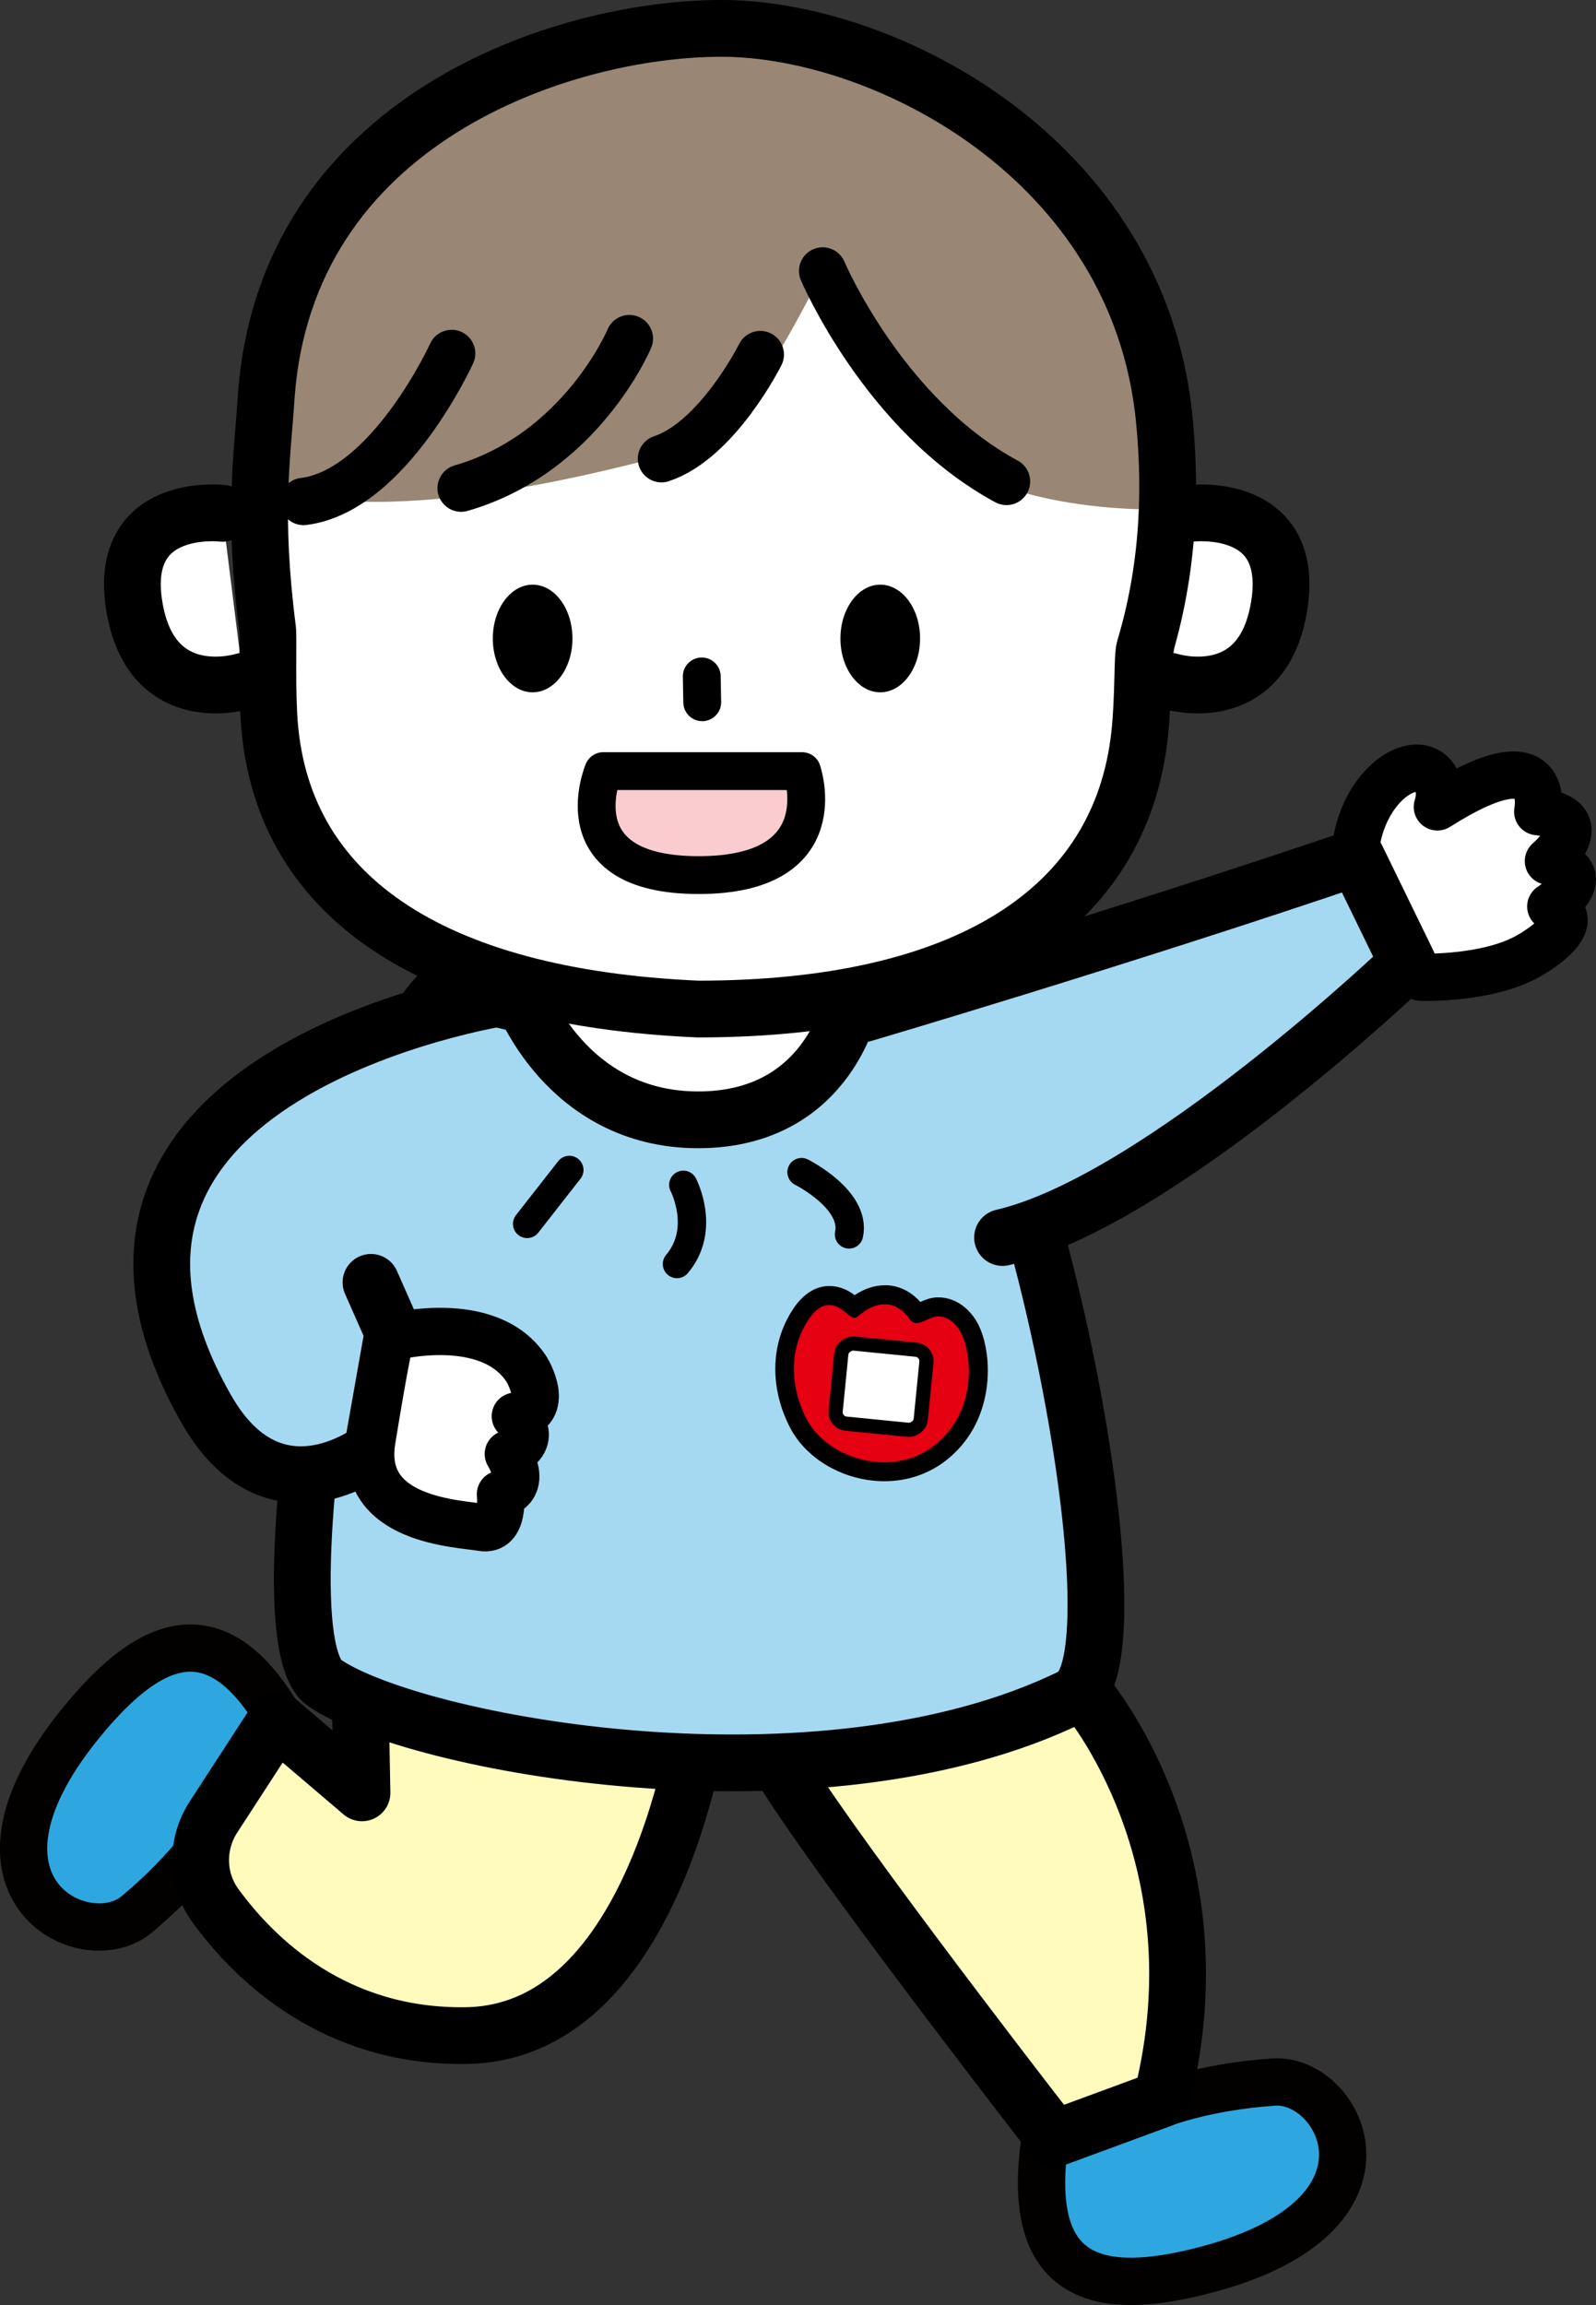 <?xml version="1.0" encoding="UTF-8"?><svg id="_レイヤー_2" xmlns="http://www.w3.org/2000/svg" viewBox="0 0 168.73 243.65"><rect x="0" y="0" width="168.73" height="243.65" fill="#333333" stroke="none"/><defs><style>.cls-1{fill:#fff100;stroke-width:3px;}.cls-1,.cls-2,.cls-3,.cls-4,.cls-5,.cls-6,.cls-7,.cls-8,.cls-9,.cls-10,.cls-11{stroke-linejoin:round;}.cls-1,.cls-2,.cls-3,.cls-4,.cls-6,.cls-7,.cls-8,.cls-9,.cls-10,.cls-11{stroke-linecap:round;}.cls-1,.cls-2,.cls-4,.cls-5,.cls-6,.cls-7,.cls-8,.cls-9,.cls-10,.cls-11{stroke:#000;}.cls-2,.cls-3,.cls-4{stroke-width:5px;}.cls-2,.cls-12,.cls-5,.cls-10{fill:#fff;}.cls-3{fill:#2ea7e0;stroke:#030000;}.cls-4,.cls-7{fill:none;}.cls-5{stroke-width:1.5px;}.cls-13{fill:#998675;}.cls-6{fill:#a5d9f2;}.cls-6,.cls-7,.cls-9,.cls-10{stroke-width:6px;}.cls-8,.cls-9{fill:#fffbbd;}.cls-8,.cls-11{stroke-width:4px;}.cls-14{fill:#e50012;}.cls-11{fill:#faccd0;}</style></defs><g id="_レイヤー_1-2"><path class="cls-12" d="M125.92,54.26s11.09-1.33,9.32,9.76c-1.78,11.09-11.54,7.99-11.54,7.99"/><path class="cls-12" d="M23.51,54.26s-11.09-1.33-9.32,9.76c1.78,11.09,11.54,7.99,11.54,7.99"/><path class="cls-12" d="M123.08,44.24c.6,6.06.78,14.83-2.07,24.29-.27.89-.1,5.22-.53,9.12-2.03,18.63-18.48,29.01-46.69,29.01h0c-28.18-1.23-44.39-11.94-45.37-31.12-.2-3.92-.02-8.11-.13-9.04-1.56-12.17-.56-18.26-.16-24.33C30.07,12.6,59.53,3,76.27,3c17.18,0,44.07,13.72,46.81,41.24Z"/><path class="cls-13" d="M123.46,53.83s-18.52.88-26.14-7.97c-2.2-2.56-10.35-17.22-10.35-17.22,0,0-8.47,17.68-13.55,18.77-5.55,1.19-29.32,8.57-44.91,4.35,0,0-5.64-49.87,48.11-47.55,47.85,2.06,46.84,49.62,46.84,49.62Z"/><path class="cls-2" d="M80.38,37.48s-4.52,9.04-10.45,11.01"/><path class="cls-4" d="M66.54,35.79s-5.08,12.14-17.79,15.81"/><path class="cls-4" d="M86.97,28.64s6.49,15.27,19.44,22.25"/><path class="cls-4" d="M47.75,37.36s-6.62,14.52-15.66,15.65"/><path class="cls-3" d="M22.87,193.22s-2.61,4.29-8.43,9.15c-5.53,4.61-20.55-2.92-5.31-20.94,6.33-7.49,13.81-12.1,21.06,1.36"/><path class="cls-9" d="M74.41,179.13s-4.02,35.7-25.1,36.04c-14,.22-22.44-8.11-26.54-13.74-2.01-2.76-2.07-6.48-.21-9.35l6.67-10.27,9.04,7.7-.33-17.74"/><path class="cls-3" d="M122.48,222.52s4.63-1.93,12.19-2.44c7.18-.48,14.9,14.45-8.02,20.06-9.52,2.33-18.28,1.67-16.24-13.48"/><path class="cls-9" d="M78.62,164.49c12.84-8.11,33.09,8.35,36.11,14.61,0,0,14.62,16.94,8.08,42.78l-11.35,4.18s-19.09-24.56-26.96-36.28c-7.75-11.54-10.4-20.56-5.88-25.28Z"/><path class="cls-6" d="M49.27,104.34c12.14,5.77,47.03,1.42,47.03,1.42,9.71-3.85,25.75,69.31,17.08,73.56-26.72,13.09-69.57,5.06-79.07-1.43-7.81-5.33,5.57-78.02,14.96-73.56Z"/><path class="cls-7" d="M125.92,54.26s11.09-1.33,9.32,9.76c-1.78,11.09-11.54,7.99-11.54,7.99"/><path class="cls-7" d="M23.51,54.26s-11.09-1.33-9.32,9.76c1.78,11.09,11.54,7.99,11.54,7.99"/><path d="M88.85,67.49c0,3.14,1.88,5.69,4.21,5.69s4.21-2.55,4.21-5.69-1.88-5.69-4.21-5.69c-2.32,0-4.21,2.55-4.21,5.69Z"/><path d="M52.1,67.49c0,3.14,1.88,5.69,4.21,5.69s4.21-2.55,4.21-5.69c0-3.14-1.88-5.69-4.21-5.69-2.32,0-4.21,2.55-4.21,5.69Z"/><path class="cls-11" d="M63.78,81.51s-4.67,10.99,10.08,10.99c14.75,0,10.93-10.99,10.93-10.99h-21.01Z"/><path class="cls-6" d="M39.22,135.55l2.33,5.28-2.2,12.42s-10.42,8.18-17.54-4.31c-20.27-35.53,31.46-43.52,31.46-43.52"/><path class="cls-10" d="M90.1,105.65s-2.23,12.72-16.29,12.72c-14.06,0-18.74-13.17-18.74-13.17"/><path class="cls-7" d="M123.08,44.24c.6,6.06.78,14.83-2.07,24.29-.27.89-.1,5.22-.53,9.12-2.03,18.63-18.48,29.01-46.69,29.01h0c-28.18-1.23-44.39-11.94-45.37-31.12-.2-3.92-.02-8.11-.13-9.04-1.56-12.17-.56-18.26-.16-24.33C30.07,12.6,59.53,3,76.27,3c17.18,0,44.07,13.72,46.81,41.24Z"/><path class="cls-2" d="M41.27,141.37s10.45-2.8,14.42,3.4c0,0,2.67,4.39-1.21,4.93,0,0,2.79,2.4-.74,3.99,0,0,2.23,3.48-.83,4.26,0,0,.45,3.94-1.96,3.51-2.41-.43-13.01-.68-11.64-9.19,1.37-8.51,1.97-10.91,1.97-10.91Z"/><path class="cls-2" d="M150.24,103.3s7.34.25,11.69-2.45c0,0,6.1-3.49,2.02-5.03,0,0,5.28-3.38-.25-4.8,0,0,5.34-4.48-1.13-5.23,0,0,1.74-8.34-10.61-.5,0,0,.66-1.76-.29-3.1-1.91-2.72-6.94.41-8.17,6.32"/><path class="cls-6" d="M91.26,107.16s27.22-8.03,52.15-16.51l5.43,11.15s-26.23,25.15-42.85,29.01"/><line class="cls-8" x1="74.19" y1="71.5" x2="74.24" y2="74.23"/><path class="cls-1" d="M84.74,123.9s5.8,2.9,5.02,6.58"/><path class="cls-1" d="M72.24,125.24s2.45,4.69-.67,8.37"/><line class="cls-1" x1="60.19" y1="123.67" x2="55.73" y2="129.37"/><path class="cls-14" d="M93.5,155.57c-3.78,0-7.52-2.1-9.08-5.1-1.9-3.63-1.95-7.7-.15-10.88.36-.63,1.45-2.55,3.26-2.65h.17c1.15,0,1.94.65,2.47,1.08.05.04.1.09.16.13,1.08-.86,2.16-1.3,3.21-1.3,1.88,0,3.03,1.36,3.45,1.99.15-.04.4-.15.57-.23.44-.2.93-.42,1.49-.46.07,0,.14,0,.2,0,1.19,0,2.34.74,3.1,1.98,1.32,2.17,2.4,9.08-2.75,13.31-1.71,1.4-3.81,2.14-6.09,2.14h0Z"/><path d="M93.53,137.86c1.35,0,2.24.98,2.64,1.58.21.31.45.42.72.42.65,0,1.45-.66,2.21-.71.04,0,.09,0,.13,0,.97,0,1.77.73,2.24,1.5,1.21,1.98,2.07,8.25-2.53,12.01-1.63,1.34-3.56,1.91-5.46,1.91-3.44,0-6.81-1.89-8.2-4.56-1.62-3.11-1.91-6.85-.17-9.92.46-.82,1.29-2.08,2.45-2.14.04,0,.07,0,.11,0,1.32,0,2.05,1.35,2.68,1.35.1,0,.21-.04.31-.13,1.1-.96,2.06-1.31,2.85-1.31M93.53,135.86s0,0,0,0c-1.07,0-2.13.35-3.18,1.04-.61-.46-1.48-.96-2.65-.96-.07,0-.15,0-.22,0-2.36.13-3.65,2.41-4.07,3.15-1.97,3.48-1.92,7.9.13,11.84,1.76,3.37,5.77,5.64,9.97,5.64,2.51,0,4.83-.82,6.72-2.37,5.26-4.31,4.74-11.69,2.97-14.6-.94-1.54-2.42-2.46-3.95-2.46-.09,0-.18,0-.27,0-.66.04-1.23.28-1.68.48-.72-.8-1.96-1.77-3.77-1.77h0Z"/><rect class="cls-5" x="88.9" y="142.07" width="8.51" height="9.04" rx="1.22" ry="1.22" transform="translate(-61.92 224.82) rotate(-84.34)"/></g></svg>